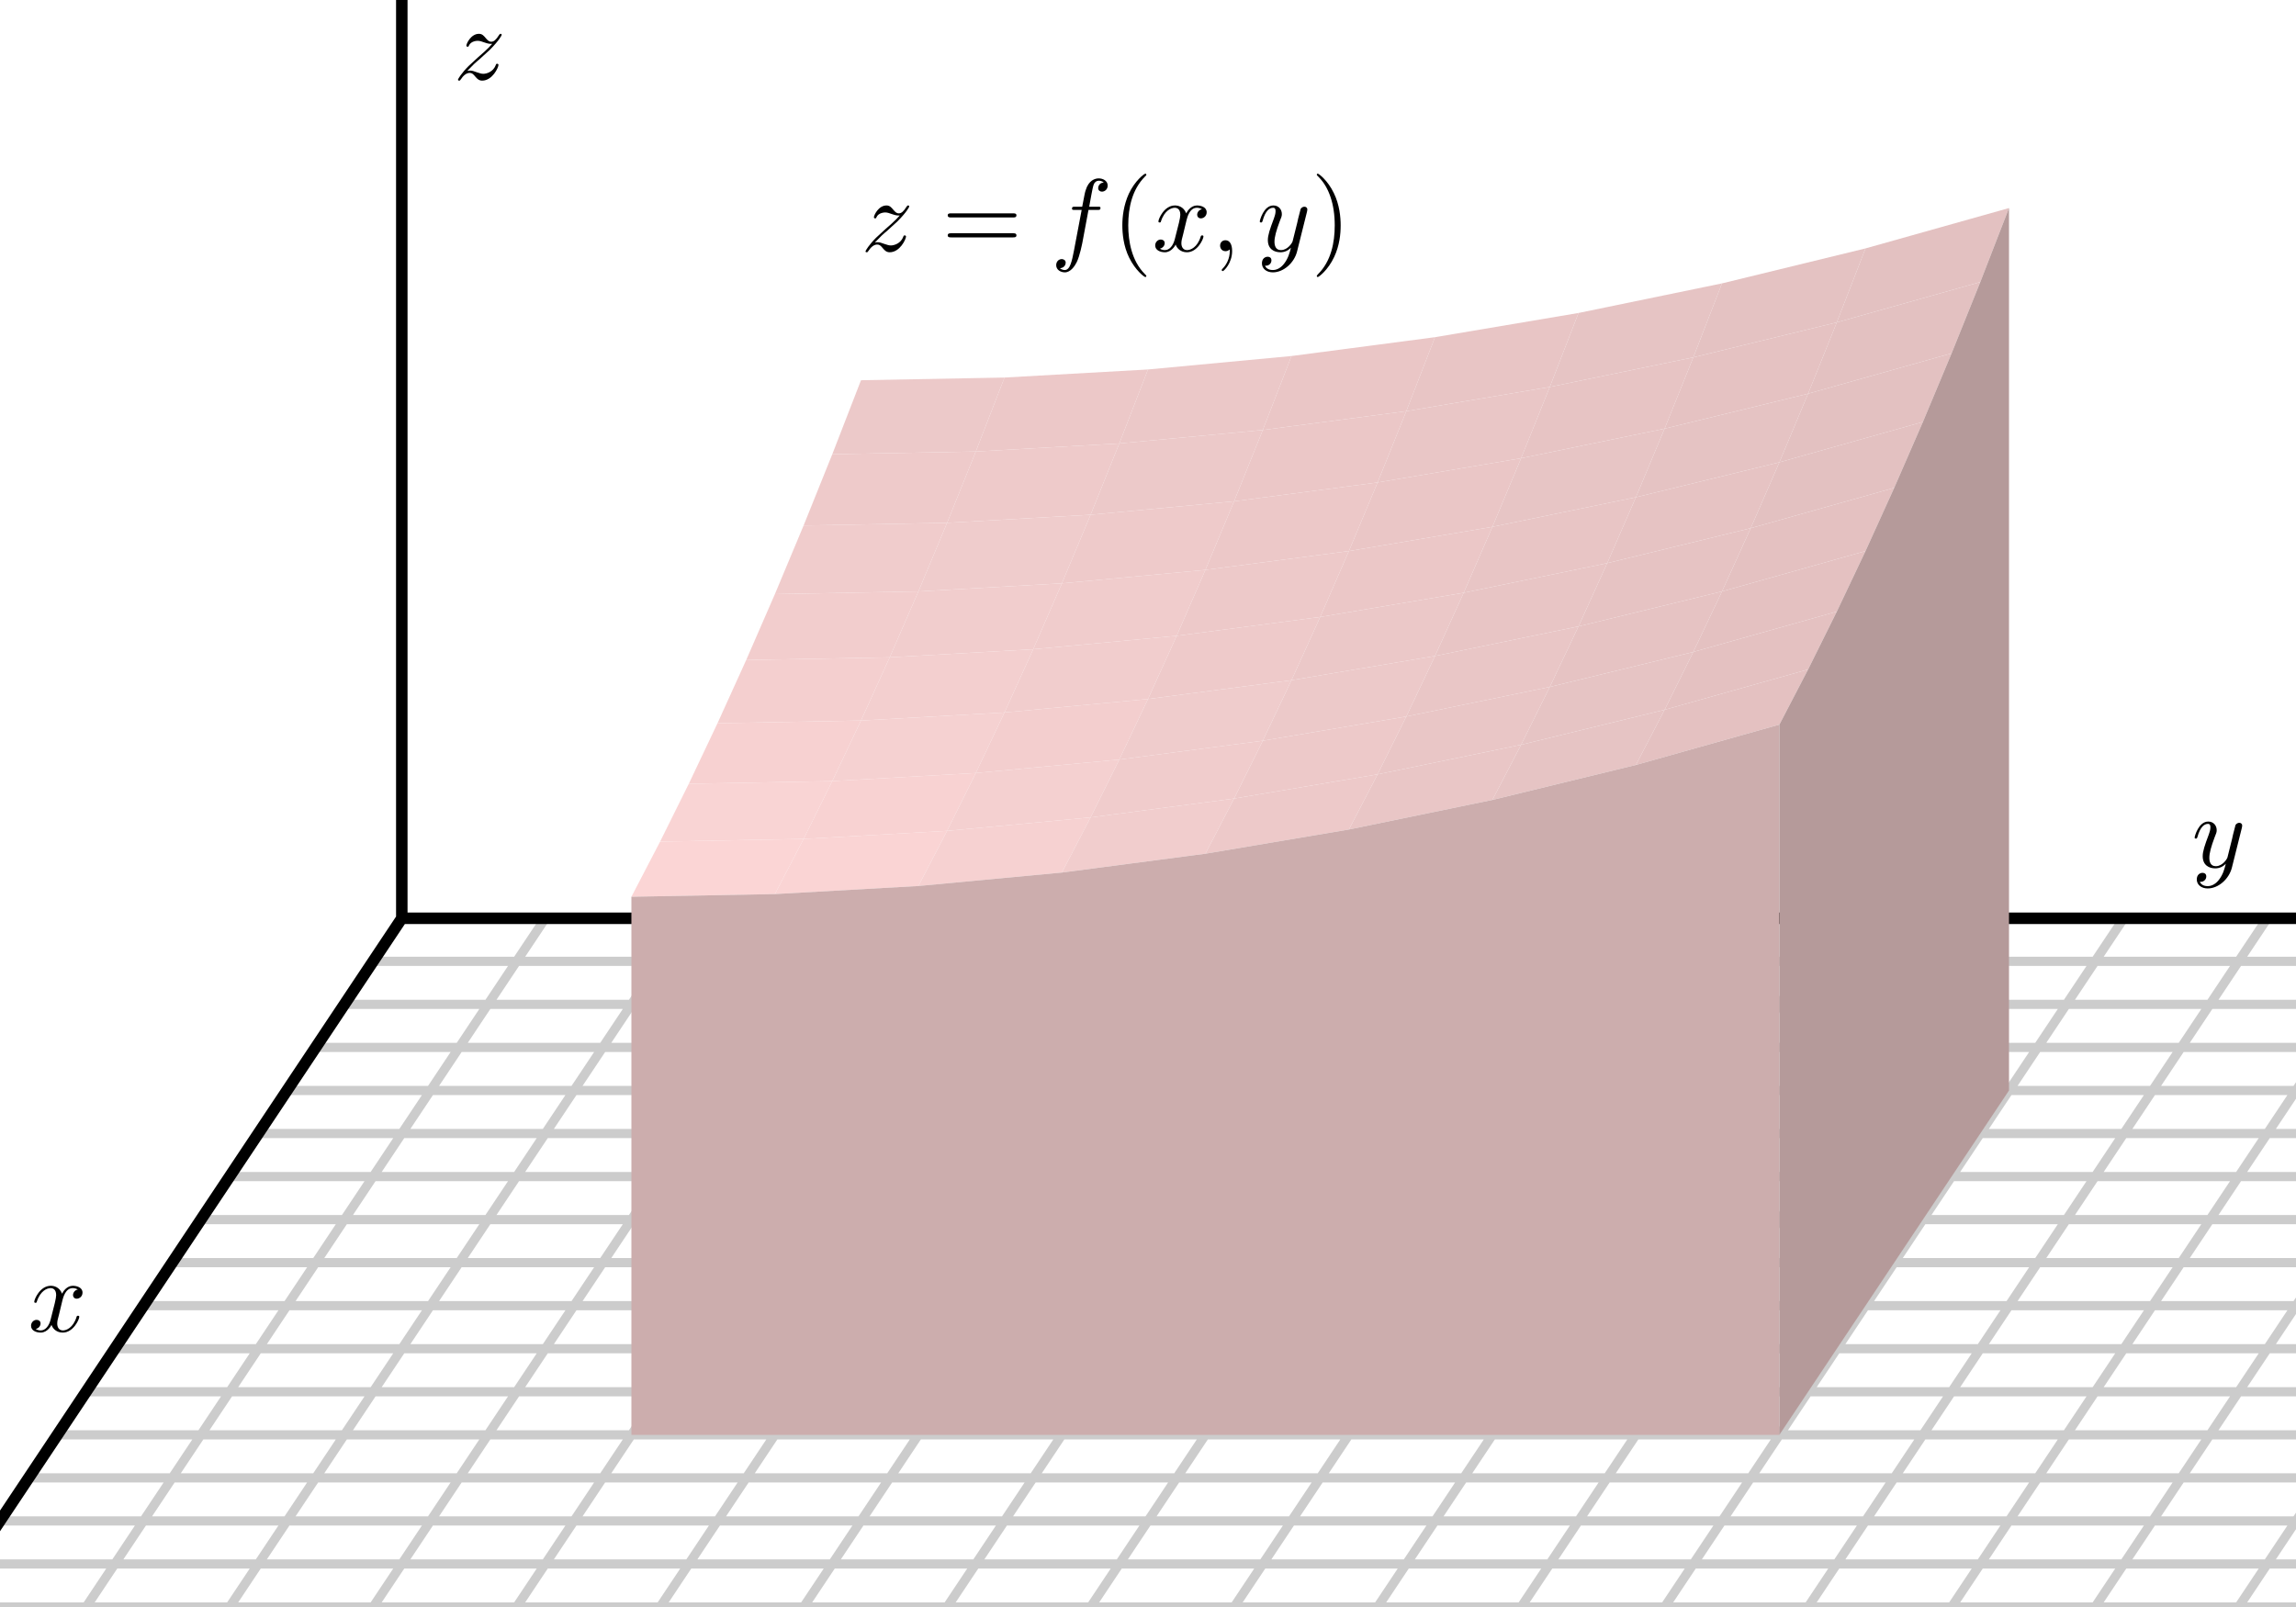 <?xml version="1.0" encoding="UTF-8"?>
<svg xmlns="http://www.w3.org/2000/svg" xmlns:xlink="http://www.w3.org/1999/xlink" width="200pt" height="140pt" viewBox="0 0 200 140" version="1.1">
<defs>
<g>
<symbol overflow="visible" id="glyph0-0">
<path style="stroke:none;" d=""/>
</symbol>
<symbol overflow="visible" id="glyph0-1">
<path style="stroke:none;" d="M 3 -2.719 C 3.062 -2.953 3.266 -3.781 3.891 -3.781 C 3.938 -3.781 4.156 -3.781 4.344 -3.656 C 4.094 -3.625 3.922 -3.391 3.922 -3.172 C 3.922 -3.031 4.016 -2.859 4.25 -2.859 C 4.453 -2.859 4.75 -3.031 4.75 -3.391 C 4.75 -3.859 4.219 -3.984 3.906 -3.984 C 3.391 -3.984 3.062 -3.5 2.969 -3.297 C 2.734 -3.891 2.25 -3.984 1.984 -3.984 C 1.047 -3.984 0.547 -2.812 0.547 -2.594 C 0.547 -2.5 0.625 -2.5 0.641 -2.5 C 0.719 -2.5 0.75 -2.516 0.766 -2.594 C 1.078 -3.562 1.672 -3.781 1.969 -3.781 C 2.141 -3.781 2.453 -3.703 2.453 -3.172 C 2.453 -2.891 2.297 -2.297 1.969 -1.031 C 1.828 -0.484 1.516 -0.094 1.109 -0.094 C 1.062 -0.094 0.859 -0.094 0.672 -0.219 C 0.891 -0.266 1.094 -0.453 1.094 -0.703 C 1.094 -0.938 0.891 -1.016 0.75 -1.016 C 0.484 -1.016 0.266 -0.781 0.266 -0.5 C 0.266 -0.078 0.719 0.094 1.109 0.094 C 1.703 0.094 2.031 -0.531 2.047 -0.578 C 2.156 -0.25 2.484 0.094 3.031 0.094 C 3.953 0.094 4.469 -1.062 4.469 -1.281 C 4.469 -1.375 4.391 -1.375 4.359 -1.375 C 4.281 -1.375 4.25 -1.344 4.234 -1.281 C 3.938 -0.312 3.328 -0.094 3.047 -0.094 C 2.688 -0.094 2.547 -0.391 2.547 -0.688 C 2.547 -0.891 2.594 -1.094 2.703 -1.484 Z M 3 -2.719 "/>
</symbol>
<symbol overflow="visible" id="glyph0-2">
<path style="stroke:none;" d="M 4.375 -3.422 C 4.406 -3.562 4.406 -3.578 4.406 -3.641 C 4.406 -3.797 4.281 -3.875 4.156 -3.875 C 4.062 -3.875 3.922 -3.828 3.828 -3.688 C 3.812 -3.641 3.75 -3.359 3.703 -3.203 C 3.641 -2.969 3.578 -2.734 3.531 -2.484 L 3.125 -0.859 C 3.094 -0.734 2.703 -0.094 2.109 -0.094 C 1.641 -0.094 1.547 -0.5 1.547 -0.828 C 1.547 -1.234 1.703 -1.797 2 -2.594 C 2.156 -2.969 2.188 -3.062 2.188 -3.234 C 2.188 -3.641 1.906 -3.984 1.453 -3.984 C 0.594 -3.984 0.266 -2.672 0.266 -2.594 C 0.266 -2.5 0.344 -2.5 0.375 -2.5 C 0.453 -2.5 0.469 -2.516 0.516 -2.656 C 0.75 -3.516 1.109 -3.781 1.422 -3.781 C 1.5 -3.781 1.641 -3.781 1.641 -3.484 C 1.641 -3.266 1.562 -3.031 1.5 -2.859 C 1.141 -1.906 0.969 -1.391 0.969 -0.969 C 0.969 -0.172 1.531 0.094 2.062 0.094 C 2.422 0.094 2.734 -0.047 2.984 -0.312 C 2.859 0.156 2.75 0.609 2.391 1.078 C 2.156 1.391 1.812 1.641 1.406 1.641 C 1.281 1.641 0.875 1.625 0.719 1.266 C 0.859 1.266 0.984 1.266 1.109 1.156 C 1.203 1.078 1.281 0.969 1.281 0.797 C 1.281 0.516 1.047 0.484 0.953 0.484 C 0.75 0.484 0.453 0.625 0.453 1.062 C 0.453 1.516 0.844 1.844 1.406 1.844 C 2.328 1.844 3.266 1.031 3.516 0.016 Z M 4.375 -3.422 "/>
</symbol>
<symbol overflow="visible" id="glyph0-3">
<path style="stroke:none;" d="M 1.203 -0.75 C 1.688 -1.266 1.938 -1.5 2.266 -1.766 C 2.266 -1.781 2.828 -2.266 3.156 -2.578 C 4 -3.422 4.203 -3.859 4.203 -3.891 C 4.203 -3.984 4.125 -3.984 4.109 -3.984 C 4.047 -3.984 4.016 -3.953 3.969 -3.875 C 3.703 -3.453 3.516 -3.297 3.297 -3.297 C 3.078 -3.297 2.969 -3.438 2.828 -3.594 C 2.656 -3.797 2.516 -3.984 2.219 -3.984 C 1.531 -3.984 1.125 -3.141 1.125 -2.953 C 1.125 -2.906 1.156 -2.859 1.234 -2.859 C 1.312 -2.859 1.328 -2.891 1.344 -2.953 C 1.516 -3.359 2.047 -3.375 2.109 -3.375 C 2.297 -3.375 2.469 -3.312 2.688 -3.234 C 3.047 -3.109 3.141 -3.109 3.375 -3.109 C 3.047 -2.719 2.297 -2.062 2.125 -1.922 L 1.312 -1.172 C 0.703 -0.562 0.391 -0.047 0.391 0.016 C 0.391 0.094 0.484 0.094 0.5 0.094 C 0.562 0.094 0.578 0.078 0.641 -0.016 C 0.844 -0.328 1.109 -0.578 1.406 -0.578 C 1.609 -0.578 1.703 -0.5 1.922 -0.234 C 2.078 -0.047 2.234 0.094 2.5 0.094 C 3.391 0.094 3.922 -1.047 3.922 -1.281 C 3.922 -1.328 3.875 -1.375 3.812 -1.375 C 3.719 -1.375 3.703 -1.328 3.688 -1.266 C 3.469 -0.672 2.891 -0.5 2.594 -0.5 C 2.422 -0.5 2.266 -0.562 2.062 -0.625 C 1.766 -0.734 1.625 -0.781 1.438 -0.781 C 1.422 -0.781 1.281 -0.781 1.203 -0.75 Z M 1.203 -0.75 "/>
</symbol>
<symbol overflow="visible" id="glyph0-4">
<path style="stroke:none;" d="M 3.297 -3.594 L 4.078 -3.594 C 4.25 -3.594 4.344 -3.594 4.344 -3.781 C 4.344 -3.875 4.25 -3.875 4.109 -3.875 L 3.359 -3.875 L 3.547 -4.906 C 3.578 -5.094 3.703 -5.734 3.766 -5.844 C 3.844 -6.016 4 -6.141 4.188 -6.141 C 4.219 -6.141 4.453 -6.141 4.625 -5.984 C 4.234 -5.953 4.141 -5.641 4.141 -5.5 C 4.141 -5.297 4.297 -5.188 4.469 -5.188 C 4.703 -5.188 4.969 -5.375 4.969 -5.719 C 4.969 -6.141 4.547 -6.344 4.188 -6.344 C 3.875 -6.344 3.312 -6.188 3.047 -5.297 C 2.984 -5.109 2.969 -5.016 2.75 -3.875 L 2.125 -3.875 C 1.953 -3.875 1.859 -3.875 1.859 -3.703 C 1.859 -3.594 1.938 -3.594 2.109 -3.594 L 2.703 -3.594 L 2.031 -0.047 C 1.859 0.828 1.703 1.641 1.234 1.641 C 1.203 1.641 0.984 1.641 0.812 1.484 C 1.219 1.453 1.312 1.141 1.312 1 C 1.312 0.797 1.141 0.688 0.969 0.688 C 0.734 0.688 0.484 0.875 0.484 1.219 C 0.484 1.625 0.875 1.844 1.234 1.844 C 1.734 1.844 2.094 1.312 2.266 0.969 C 2.547 0.406 2.75 -0.688 2.766 -0.75 Z M 3.297 -3.594 "/>
</symbol>
<symbol overflow="visible" id="glyph0-5">
<path style="stroke:none;" d="M 1.828 -0.016 C 1.828 -0.609 1.609 -0.953 1.25 -0.953 C 0.953 -0.953 0.781 -0.734 0.781 -0.484 C 0.781 -0.234 0.953 0 1.25 0 C 1.359 0 1.469 -0.031 1.562 -0.109 C 1.594 -0.141 1.609 -0.141 1.609 -0.141 C 1.625 -0.141 1.625 -0.141 1.625 -0.016 C 1.625 0.656 1.312 1.203 1.016 1.5 C 0.922 1.594 0.922 1.609 0.922 1.641 C 0.922 1.703 0.969 1.734 1.016 1.734 C 1.109 1.734 1.828 1.047 1.828 -0.016 Z M 1.828 -0.016 "/>
</symbol>
<symbol overflow="visible" id="glyph1-0">
<path style="stroke:none;" d=""/>
</symbol>
<symbol overflow="visible" id="glyph1-1">
<path style="stroke:none;" d="M 6.188 -2.938 C 6.312 -2.938 6.484 -2.938 6.484 -3.125 C 6.484 -3.297 6.312 -3.297 6.188 -3.297 L 0.797 -3.297 C 0.672 -3.297 0.5 -3.297 0.5 -3.125 C 0.5 -2.938 0.672 -2.938 0.812 -2.938 Z M 6.188 -1.203 C 6.312 -1.203 6.484 -1.203 6.484 -1.375 C 6.484 -1.562 6.312 -1.562 6.188 -1.562 L 0.812 -1.562 C 0.672 -1.562 0.5 -1.562 0.5 -1.375 C 0.5 -1.203 0.672 -1.203 0.797 -1.203 Z M 6.188 -1.203 "/>
</symbol>
<symbol overflow="visible" id="glyph1-2">
<path style="stroke:none;" d="M 2.984 2.156 C 2.984 2.141 2.984 2.109 2.828 1.969 C 1.703 0.828 1.406 -0.875 1.406 -2.25 C 1.406 -3.812 1.75 -5.375 2.859 -6.5 C 2.984 -6.609 2.984 -6.641 2.984 -6.656 C 2.984 -6.719 2.938 -6.75 2.891 -6.75 C 2.797 -6.75 1.984 -6.141 1.453 -5 C 1 -4 0.891 -3 0.891 -2.25 C 0.891 -1.547 0.984 -0.453 1.484 0.562 C 2.031 1.672 2.797 2.25 2.891 2.25 C 2.938 2.25 2.984 2.219 2.984 2.156 Z M 2.984 2.156 "/>
</symbol>
<symbol overflow="visible" id="glyph1-3">
<path style="stroke:none;" d="M 2.594 -2.25 C 2.594 -2.953 2.5 -4.047 2 -5.062 C 1.469 -6.172 0.688 -6.75 0.609 -6.75 C 0.547 -6.75 0.516 -6.719 0.516 -6.656 C 0.516 -6.641 0.516 -6.609 0.688 -6.453 C 1.562 -5.562 2.078 -4.125 2.078 -2.25 C 2.078 -0.719 1.75 0.875 0.625 2 C 0.516 2.109 0.516 2.141 0.516 2.156 C 0.516 2.219 0.547 2.25 0.609 2.25 C 0.688 2.25 1.5 1.641 2.031 0.5 C 2.5 -0.5 2.594 -1.5 2.594 -2.25 Z M 2.594 -2.25 "/>
</symbol>
</g>
</defs>
<g id="surface1">
<path style="fill:none;stroke-width:8;stroke-linecap:round;stroke-linejoin:round;stroke:rgb(80.077%,80.077%,80.077%);stroke-opacity:1;stroke-miterlimit:10;" d="M 350 600 L 3350 600 M 325 562.5 L 3325 562.5 M 300 525 L 3300 525 M 275 487.5 L 3275 487.5 M 250 450 L 3250 450 M 225 412.5 L 3225 412.5 M 200 375 L 3200 375 M 175 337.5 L 3175 337.5 M 150 300 L 3150 300 M 125 262.5 L 3125 262.5 M 100 225 L 3100 225 M 75 187.5 L 3075 187.5 M 50 150 L 3050 150 M 25 112.5 L 3025 112.5 M 0 75 L 3000 75 M -25 37.5 L 2975 37.5 M -50 0 L 2950 0 M 350 600 L -50 0 M 475 600 L 75 0 M 600 600 L 200 0 M 725 600 L 325 0 M 850 600 L 450 0 M 975 600 L 575 0 M 1100 600 L 700 0 M 1225 600 L 825 0 M 1350 600 L 950 0 M 1475 600 L 1075 0 M 1600 600 L 1200 0 M 1725 600 L 1325 0 M 1850 600 L 1450 0 M 1975 600 L 1575 0 M 2100 600 L 1700 0 M 2225 600 L 1825 0 M 2350 600 L 1950 0 M 2475 600 L 2075 0 M 2600 600 L 2200 0 M 2725 600 L 2325 0 M 2850 600 L 2450 0 M 2975 600 L 2575 0 M 3100 600 L 2700 0 M 3225 600 L 2825 0 M 3350 600 L 2950 0 " transform="matrix(0.1,0,0,-0.1,0,140)"/>
<path style="fill:none;stroke-width:10;stroke-linecap:round;stroke-linejoin:round;stroke:rgb(0%,0%,0%);stroke-opacity:1;stroke-miterlimit:10;" d="M 350 600 L -50 0 M 350 600 L 2350 600 M 350 600 L 350 2100 " transform="matrix(0.1,0,0,-0.1,0,140)"/>
<path style=" stroke:none;fill-rule:nonzero;fill:rgb(92.577%,78.709%,78.709%);fill-opacity:1;" d="M 87.5 32.891 L 75 33.125 L 72.5 39.57 L 85 39.336 L 87.5 32.891 "/>
<path style=" stroke:none;fill-rule:nonzero;fill:rgb(92.381%,78.514%,78.514%);fill-opacity:1;" d="M 100 32.188 L 87.5 32.891 L 85 39.336 L 97.5 38.633 L 100 32.188 "/>
<path style=" stroke:none;fill-rule:nonzero;fill:rgb(92.188%,78.319%,78.319%);fill-opacity:1;" d="M 112.5 31.016 L 100 32.188 L 97.5 38.633 L 110 37.461 L 112.5 31.016 "/>
<path style=" stroke:none;fill-rule:nonzero;fill:rgb(91.602%,77.734%,77.734%);fill-opacity:1;" d="M 125 29.375 L 112.5 31.016 L 110 37.461 L 122.5 35.82 L 125 29.375 "/>
<path style=" stroke:none;fill-rule:nonzero;fill:rgb(90.819%,77.344%,77.344%);fill-opacity:1;" d="M 137.5 27.266 L 125 29.375 L 122.5 35.82 L 135 33.711 L 137.5 27.266 "/>
<path style=" stroke:none;fill-rule:nonzero;fill:rgb(90.234%,76.756%,76.756%);fill-opacity:1;" d="M 150 24.688 L 137.5 27.266 L 135 33.711 L 147.5 31.133 L 150 24.688 "/>
<path style=" stroke:none;fill-rule:nonzero;fill:rgb(89.452%,76.172%,76.172%);fill-opacity:1;" d="M 162.5 21.641 L 150 24.688 L 147.5 31.133 L 160 28.086 L 162.5 21.641 "/>
<path style=" stroke:none;fill-rule:nonzero;fill:rgb(88.867%,75.584%,75.584%);fill-opacity:1;" d="M 175 18.125 L 162.5 21.641 L 160 28.086 L 172.5 24.57 L 175 18.125 "/>
<path style=" stroke:none;fill-rule:nonzero;fill:rgb(93.164%,79.297%,79.297%);fill-opacity:1;" d="M 85 39.336 L 72.5 39.57 L 70 45.781 L 82.5 45.547 L 85 39.336 "/>
<path style=" stroke:none;fill-rule:nonzero;fill:rgb(93.164%,79.102%,79.102%);fill-opacity:1;" d="M 97.5 38.633 L 85 39.336 L 82.5 45.547 L 95 44.844 L 97.5 38.633 "/>
<path style=" stroke:none;fill-rule:nonzero;fill:rgb(92.577%,78.709%,78.709%);fill-opacity:1;" d="M 110 37.461 L 97.5 38.633 L 95 44.844 L 107.5 43.672 L 110 37.461 "/>
<path style=" stroke:none;fill-rule:nonzero;fill:rgb(91.992%,78.125%,78.125%);fill-opacity:1;" d="M 122.5 35.82 L 110 37.461 L 107.5 43.672 L 120 42.031 L 122.5 35.82 "/>
<path style=" stroke:none;fill-rule:nonzero;fill:rgb(91.209%,77.539%,77.539%);fill-opacity:1;" d="M 135 33.711 L 122.5 35.82 L 120 42.031 L 132.5 39.922 L 135 33.711 "/>
<path style=" stroke:none;fill-rule:nonzero;fill:rgb(90.43%,76.952%,76.952%);fill-opacity:1;" d="M 147.5 31.133 L 135 33.711 L 132.5 39.922 L 145 37.344 L 147.5 31.133 "/>
<path style=" stroke:none;fill-rule:nonzero;fill:rgb(89.647%,76.172%,76.172%);fill-opacity:1;" d="M 160 28.086 L 147.5 31.133 L 145 37.344 L 157.5 34.297 L 160 28.086 "/>
<path style=" stroke:none;fill-rule:nonzero;fill:rgb(89.062%,75.584%,75.584%);fill-opacity:1;" d="M 172.5 24.57 L 160 28.086 L 157.5 34.297 L 170 30.781 L 172.5 24.57 "/>
<path style=" stroke:none;fill-rule:nonzero;fill:rgb(93.944%,79.881%,79.881%);fill-opacity:1;" d="M 82.5 45.547 L 70 45.781 L 67.5 51.758 L 80 51.523 L 82.5 45.547 "/>
<path style=" stroke:none;fill-rule:nonzero;fill:rgb(93.75%,79.688%,79.688%);fill-opacity:1;" d="M 95 44.844 L 82.5 45.547 L 80 51.523 L 92.5 50.82 L 95 44.844 "/>
<path style=" stroke:none;fill-rule:nonzero;fill:rgb(93.164%,79.297%,79.297%);fill-opacity:1;" d="M 107.5 43.672 L 95 44.844 L 92.5 50.82 L 105 49.648 L 107.5 43.672 "/>
<path style=" stroke:none;fill-rule:nonzero;fill:rgb(92.381%,78.514%,78.514%);fill-opacity:1;" d="M 120 42.031 L 107.5 43.672 L 105 49.648 L 117.5 48.008 L 120 42.031 "/>
<path style=" stroke:none;fill-rule:nonzero;fill:rgb(91.602%,77.734%,77.734%);fill-opacity:1;" d="M 132.5 39.922 L 120 42.031 L 117.5 48.008 L 130 45.898 L 132.5 39.922 "/>
<path style=" stroke:none;fill-rule:nonzero;fill:rgb(90.625%,77.147%,77.147%);fill-opacity:1;" d="M 145 37.344 L 132.5 39.922 L 130 45.898 L 142.5 43.32 L 145 37.344 "/>
<path style=" stroke:none;fill-rule:nonzero;fill:rgb(89.844%,76.367%,76.367%);fill-opacity:1;" d="M 157.5 34.297 L 145 37.344 L 142.5 43.32 L 155 40.273 L 157.5 34.297 "/>
<path style=" stroke:none;fill-rule:nonzero;fill:rgb(89.062%,75.781%,75.781%);fill-opacity:1;" d="M 170 30.781 L 157.5 34.297 L 155 40.273 L 167.5 36.758 L 170 30.781 "/>
<path style=" stroke:none;fill-rule:nonzero;fill:rgb(94.727%,80.469%,80.469%);fill-opacity:1;" d="M 80 51.523 L 67.5 51.758 L 65 57.5 L 77.5 57.266 L 80 51.523 "/>
<path style=" stroke:none;fill-rule:nonzero;fill:rgb(94.531%,80.272%,80.272%);fill-opacity:1;" d="M 92.5 50.82 L 80 51.523 L 77.5 57.266 L 90 56.562 L 92.5 50.82 "/>
<path style=" stroke:none;fill-rule:nonzero;fill:rgb(93.944%,79.881%,79.881%);fill-opacity:1;" d="M 105 49.648 L 92.5 50.82 L 90 56.562 L 102.5 55.391 L 105 49.648 "/>
<path style=" stroke:none;fill-rule:nonzero;fill:rgb(92.969%,78.906%,78.906%);fill-opacity:1;" d="M 117.5 48.008 L 105 49.648 L 102.5 55.391 L 115 53.75 L 117.5 48.008 "/>
<path style=" stroke:none;fill-rule:nonzero;fill:rgb(91.992%,78.125%,78.125%);fill-opacity:1;" d="M 130 45.898 L 117.5 48.008 L 115 53.75 L 127.5 51.641 L 130 45.898 "/>
<path style=" stroke:none;fill-rule:nonzero;fill:rgb(90.819%,77.344%,77.344%);fill-opacity:1;" d="M 142.5 43.32 L 130 45.898 L 127.5 51.641 L 140 49.062 L 142.5 43.32 "/>
<path style=" stroke:none;fill-rule:nonzero;fill:rgb(90.039%,76.562%,76.562%);fill-opacity:1;" d="M 155 40.273 L 142.5 43.32 L 140 49.062 L 152.5 46.016 L 155 40.273 "/>
<path style=" stroke:none;fill-rule:nonzero;fill:rgb(89.062%,75.781%,75.781%);fill-opacity:1;" d="M 167.5 36.758 L 155 40.273 L 152.5 46.016 L 165 42.5 L 167.5 36.758 "/>
<path style=" stroke:none;fill-rule:nonzero;fill:rgb(95.702%,81.25%,81.25%);fill-opacity:1;" d="M 77.5 57.266 L 65 57.5 L 62.5 63.008 L 75 62.773 L 77.5 57.266 "/>
<path style=" stroke:none;fill-rule:nonzero;fill:rgb(95.312%,81.055%,81.055%);fill-opacity:1;" d="M 90 56.562 L 77.5 57.266 L 75 62.773 L 87.5 62.07 L 90 56.562 "/>
<path style=" stroke:none;fill-rule:nonzero;fill:rgb(94.531%,80.272%,80.272%);fill-opacity:1;" d="M 102.5 55.391 L 90 56.562 L 87.5 62.07 L 100 60.898 L 102.5 55.391 "/>
<path style=" stroke:none;fill-rule:nonzero;fill:rgb(93.359%,79.297%,79.297%);fill-opacity:1;" d="M 115 53.75 L 102.5 55.391 L 100 60.898 L 112.5 59.258 L 115 53.75 "/>
<path style=" stroke:none;fill-rule:nonzero;fill:rgb(92.188%,78.319%,78.319%);fill-opacity:1;" d="M 127.5 51.641 L 115 53.75 L 112.5 59.258 L 125 57.148 L 127.5 51.641 "/>
<path style=" stroke:none;fill-rule:nonzero;fill:rgb(91.014%,77.344%,77.344%);fill-opacity:1;" d="M 140 49.062 L 127.5 51.641 L 125 57.148 L 137.5 54.57 L 140 49.062 "/>
<path style=" stroke:none;fill-rule:nonzero;fill:rgb(90.039%,76.562%,76.562%);fill-opacity:1;" d="M 152.5 46.016 L 140 49.062 L 137.5 54.57 L 150 51.523 L 152.5 46.016 "/>
<path style=" stroke:none;fill-rule:nonzero;fill:rgb(89.256%,75.781%,75.781%);fill-opacity:1;" d="M 165 42.5 L 152.5 46.016 L 150 51.523 L 162.5 48.008 L 165 42.5 "/>
<path style=" stroke:none;fill-rule:nonzero;fill:rgb(96.68%,82.031%,82.031%);fill-opacity:1;" d="M 75 62.773 L 62.5 63.008 L 60 68.281 L 72.5 68.047 L 75 62.773 "/>
<path style=" stroke:none;fill-rule:nonzero;fill:rgb(96.094%,81.834%,81.834%);fill-opacity:1;" d="M 87.5 62.07 L 75 62.773 L 72.5 68.047 L 85 67.344 L 87.5 62.07 "/>
<path style=" stroke:none;fill-rule:nonzero;fill:rgb(95.117%,80.859%,80.859%);fill-opacity:1;" d="M 100 60.898 L 87.5 62.07 L 85 67.344 L 97.5 66.172 L 100 60.898 "/>
<path style=" stroke:none;fill-rule:nonzero;fill:rgb(93.75%,79.688%,79.688%);fill-opacity:1;" d="M 112.5 59.258 L 100 60.898 L 97.5 66.172 L 110 64.531 L 112.5 59.258 "/>
<path style=" stroke:none;fill-rule:nonzero;fill:rgb(92.577%,78.709%,78.709%);fill-opacity:1;" d="M 125 57.148 L 112.5 59.258 L 110 64.531 L 122.5 62.422 L 125 57.148 "/>
<path style=" stroke:none;fill-rule:nonzero;fill:rgb(91.209%,77.539%,77.539%);fill-opacity:1;" d="M 137.5 54.57 L 125 57.148 L 122.5 62.422 L 135 59.844 L 137.5 54.57 "/>
<path style=" stroke:none;fill-rule:nonzero;fill:rgb(90.234%,76.562%,76.562%);fill-opacity:1;" d="M 150 51.523 L 137.5 54.57 L 135 59.844 L 147.5 56.797 L 150 51.523 "/>
<path style=" stroke:none;fill-rule:nonzero;fill:rgb(89.256%,75.781%,75.781%);fill-opacity:1;" d="M 162.5 48.008 L 150 51.523 L 147.5 56.797 L 160 53.281 L 162.5 48.008 "/>
<path style=" stroke:none;fill-rule:nonzero;fill:rgb(97.459%,83.006%,83.006%);fill-opacity:1;" d="M 72.5 68.047 L 60 68.281 L 57.5 73.32 L 70 73.086 L 72.5 68.047 "/>
<path style=" stroke:none;fill-rule:nonzero;fill:rgb(97.069%,82.422%,82.422%);fill-opacity:1;" d="M 85 67.344 L 72.5 68.047 L 70 73.086 L 82.5 72.383 L 85 67.344 "/>
<path style=" stroke:none;fill-rule:nonzero;fill:rgb(95.702%,81.444%,81.444%);fill-opacity:1;" d="M 97.5 66.172 L 85 67.344 L 82.5 72.383 L 95 71.211 L 97.5 66.172 "/>
<path style=" stroke:none;fill-rule:nonzero;fill:rgb(94.139%,80.077%,80.077%);fill-opacity:1;" d="M 110 64.531 L 97.5 66.172 L 95 71.211 L 107.5 69.57 L 110 64.531 "/>
<path style=" stroke:none;fill-rule:nonzero;fill:rgb(92.772%,78.906%,78.906%);fill-opacity:1;" d="M 122.5 62.422 L 110 64.531 L 107.5 69.57 L 120 67.461 L 122.5 62.422 "/>
<path style=" stroke:none;fill-rule:nonzero;fill:rgb(91.406%,77.734%,77.734%);fill-opacity:1;" d="M 135 59.844 L 122.5 62.422 L 120 67.461 L 132.5 64.883 L 135 59.844 "/>
<path style=" stroke:none;fill-rule:nonzero;fill:rgb(90.234%,76.756%,76.756%);fill-opacity:1;" d="M 147.5 56.797 L 135 59.844 L 132.5 64.883 L 145 61.836 L 147.5 56.797 "/>
<path style=" stroke:none;fill-rule:nonzero;fill:rgb(89.256%,75.781%,75.781%);fill-opacity:1;" d="M 160 53.281 L 147.5 56.797 L 145 61.836 L 157.5 58.32 L 160 53.281 "/>
<path style=" stroke:none;fill-rule:nonzero;fill:rgb(98.438%,83.594%,83.594%);fill-opacity:1;" d="M 70 73.086 L 57.5 73.32 L 55 78.125 L 67.5 77.891 L 70 73.086 "/>
<path style=" stroke:none;fill-rule:nonzero;fill:rgb(97.852%,83.006%,83.006%);fill-opacity:1;" d="M 82.5 72.383 L 70 73.086 L 67.5 77.891 L 80 77.188 L 82.5 72.383 "/>
<path style=" stroke:none;fill-rule:nonzero;fill:rgb(96.289%,81.834%,81.834%);fill-opacity:1;" d="M 95 71.211 L 82.5 72.383 L 80 77.188 L 92.5 76.016 L 95 71.211 "/>
<path style=" stroke:none;fill-rule:nonzero;fill:rgb(94.531%,80.272%,80.272%);fill-opacity:1;" d="M 107.5 69.57 L 95 71.211 L 92.5 76.016 L 105 74.375 L 107.5 69.57 "/>
<path style=" stroke:none;fill-rule:nonzero;fill:rgb(92.969%,78.906%,78.906%);fill-opacity:1;" d="M 120 67.461 L 107.5 69.57 L 105 74.375 L 117.5 72.266 L 120 67.461 "/>
<path style=" stroke:none;fill-rule:nonzero;fill:rgb(91.406%,77.734%,77.734%);fill-opacity:1;" d="M 132.5 64.883 L 120 67.461 L 117.5 72.266 L 130 69.688 L 132.5 64.883 "/>
<path style=" stroke:none;fill-rule:nonzero;fill:rgb(90.234%,76.756%,76.756%);fill-opacity:1;" d="M 145 61.836 L 132.5 64.883 L 130 69.688 L 142.5 66.641 L 145 61.836 "/>
<path style=" stroke:none;fill-rule:nonzero;fill:rgb(89.256%,75.781%,75.781%);fill-opacity:1;" d="M 157.5 58.32 L 145 61.836 L 142.5 66.641 L 155 63.125 L 157.5 58.32 "/>
<path style=" stroke:none;fill-rule:nonzero;fill:rgb(79.881%,67.772%,67.772%);fill-opacity:1;" d="M 55 125 L 155 125 L 155 63.125 L 142.5 66.641 L 130 69.688 L 117.5 72.266 L 105 74.375 L 92.5 76.016 L 80 77.188 L 67.5 77.891 L 55 78.125 L 55 125 "/>
<path style=" stroke:none;fill-rule:nonzero;fill:rgb(70.897%,60.352%,60.352%);fill-opacity:1;" d="M 155 125 L 175 95 L 175 18.125 L 172.5 24.57 L 170 30.781 L 167.5 36.758 L 165 42.5 L 162.5 48.008 L 160 53.281 L 157.5 58.32 L 155 63.125 L 155 125 "/>
<g style="fill:rgb(0%,0%,0%);fill-opacity:1;">
  <use xlink:href="#glyph0-1" x="2.438" y="116"/>
</g>
<g style="fill:rgb(0%,0%,0%);fill-opacity:1;">
  <use xlink:href="#glyph0-2" x="190.904" y="75.557"/>
</g>
<g style="fill:rgb(0%,0%,0%);fill-opacity:1;">
  <use xlink:href="#glyph0-3" x="39.5" y="6.93"/>
</g>
<g style="fill:rgb(0%,0%,0%);fill-opacity:1;">
  <use xlink:href="#glyph0-3" x="75" y="21.883"/>
</g>
<g style="fill:rgb(0%,0%,0%);fill-opacity:1;">
  <use xlink:href="#glyph1-1" x="82.055" y="21.883"/>
</g>
<g style="fill:rgb(0%,0%,0%);fill-opacity:1;">
  <use xlink:href="#glyph0-4" x="91.519" y="21.883"/>
</g>
<g style="fill:rgb(0%,0%,0%);fill-opacity:1;">
  <use xlink:href="#glyph1-2" x="96.874" y="21.883"/>
</g>
<g style="fill:rgb(0%,0%,0%);fill-opacity:1;">
  <use xlink:href="#glyph0-1" x="100.361" y="21.883"/>
  <use xlink:href="#glyph0-5" x="105.5" y="21.883"/>
</g>
<g style="fill:rgb(0%,0%,0%);fill-opacity:1;">
  <use xlink:href="#glyph0-2" x="109.471" y="21.883"/>
</g>
<g style="fill:rgb(0%,0%,0%);fill-opacity:1;">
  <use xlink:href="#glyph1-3" x="114.188" y="21.883"/>
</g>
</g>
</svg>
